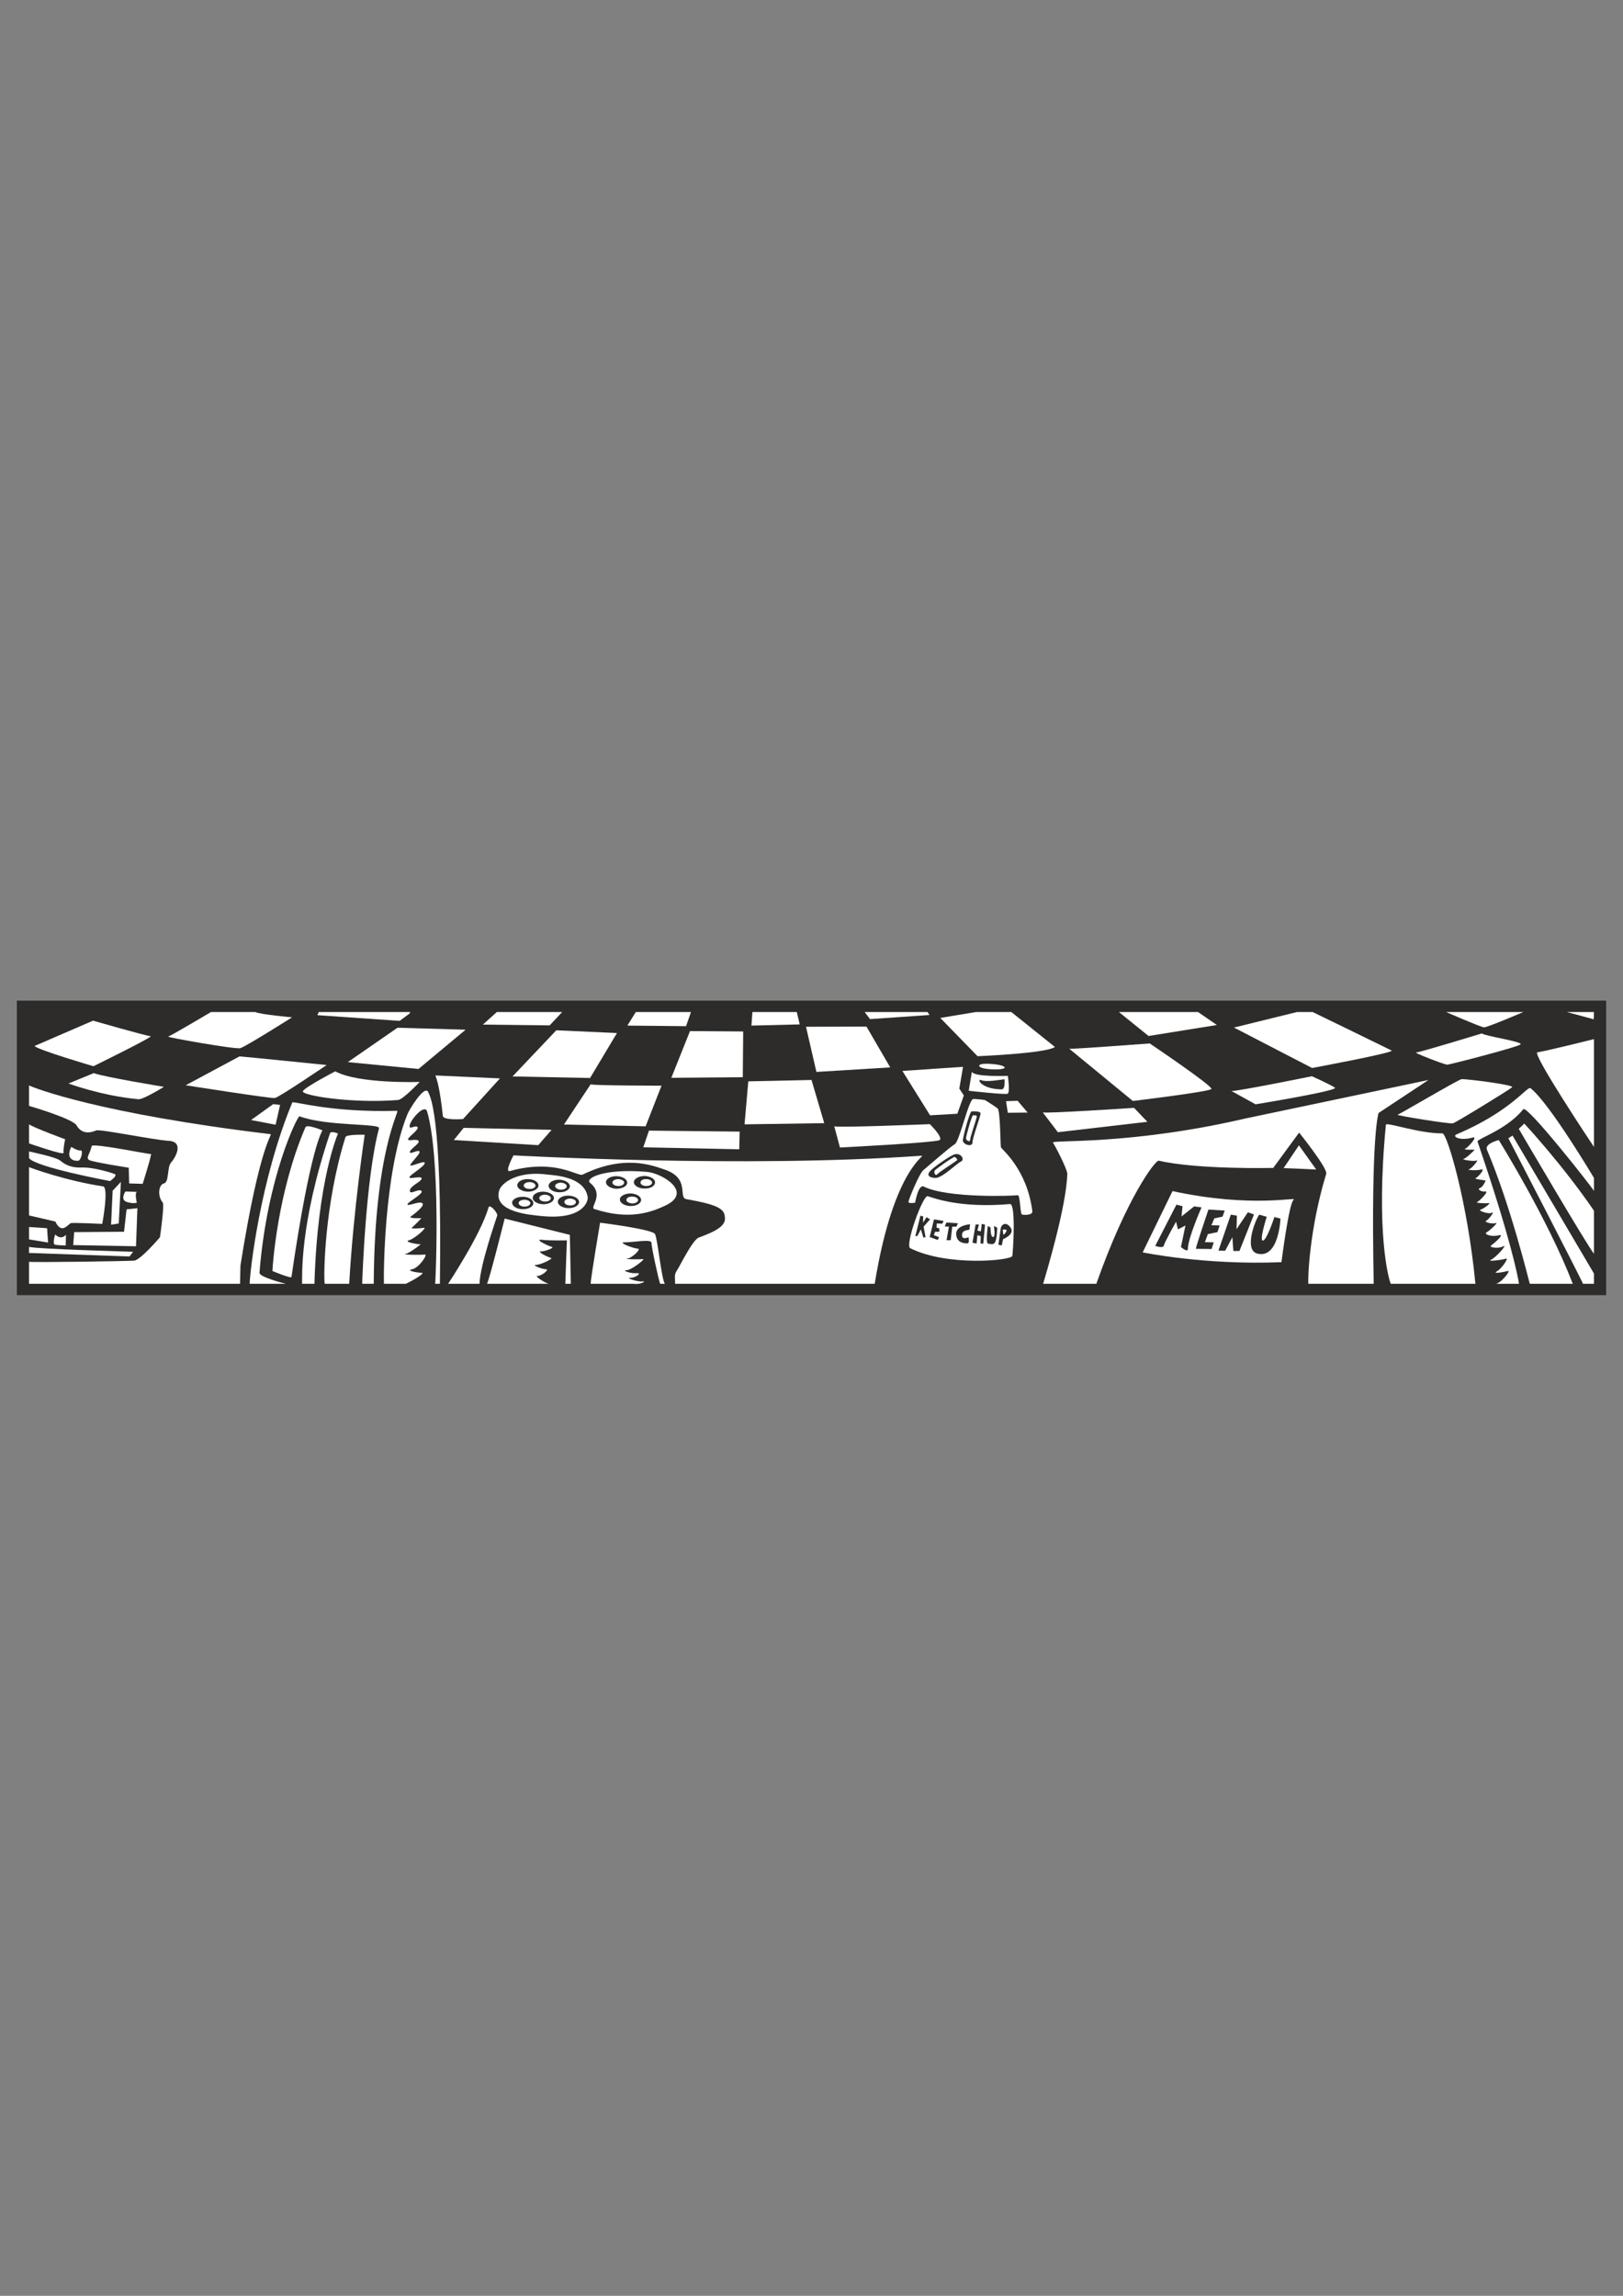 <?xml version="1.0" encoding="utf-8"?>
<!-- Created by UniConvertor 2.0rc4 (https://sk1project.net/) -->
<svg xmlns="http://www.w3.org/2000/svg" height="841.89pt" viewBox="0 0 595.276 841.89" width="595.276pt" version="1.1" xmlns:xlink="http://www.w3.org/1999/xlink" id="e9246400-f60f-11ea-9a04-dcc15c148e23">

<rect x="0" y="0" width="595.276" height="841.89" fill="#808080" stroke="none"/>

<g>
	<path style="fill:#2d2c2b;" d="M 589.094,474.945 L 589.094,366.945 6.182,366.945 6.182,474.945 589.094,474.945 Z" />
	<path style="fill:#ffffff;" d="M 10.646,419.289 L 10.646,412.305 C 12.518,413.601 23.894,417.777 23.894,417.777 23.894,417.777 23.102,421.449 23.318,422.745 23.534,423.825 10.646,419.289 10.646,419.289 L 10.646,419.289 Z" />
	<path style="fill:#ffffff;" d="M 10.646,424.689 L 10.646,422.241 C 12.806,422.745 20.798,424.401 22.238,425.697 23.75,426.993 25.982,428.289 29.942,428.145 33.974,427.929 41.174,430.089 42.182,430.593 43.118,431.169 40.382,433.113 40.382,433.113 40.382,433.113 12.95,428.001 10.646,424.689 L 10.646,424.689 Z" />
	<path style="fill:#ffffff;" d="M 10.646,445.713 L 10.646,428.001 C 11.942,428.505 24.11,432.969 37.79,435.057 40.022,435.345 37.502,448.809 37.502,448.809 37.502,448.809 27.062,448.305 26.054,448.521 25.046,448.737 22.67,452.985 20.294,447.945 L 10.646,445.713 Z" />
	<path style="fill:#ffffff;" d="M 10.646,454.497 L 10.646,449.961 17.27,450.393 17.63,455.649 10.646,454.497 Z" />
	<path style="fill:#ffffff;" d="M 10.646,457.233 L 10.646,459.465 C 12.086,459.537 47.51,460.761 47.51,460.761 L 48.806,459.033 C 48.806,459.033 12.95,458.025 10.646,457.233 L 10.646,457.233 Z" />
	<path style="fill:#ffffff;" d="M 10.646,405.537 L 10.646,398.049 C 12.806,399.057 36.35,408.345 99.206,415.905 100.214,415.977 95.462,418.281 88.19,464.073 L 88.046,470.769 10.646,470.769 10.646,462.705 C 12.734,462.993 47.006,462.489 49.238,462.273 51.542,462.057 58.67,453.705 58.67,453.705 58.67,453.705 60.398,441.753 59.678,440.961 57.734,438.729 58.094,434.481 60.11,433.977 62.126,433.545 61.19,428.001 62.774,426.273 64.286,424.617 67.67,418.713 61.91,418.353 56.15,417.993 36.638,413.961 35.27,414.537 31.958,415.977 29.51,415.185 28.07,412.665 26.558,410.145 10.646,405.537 10.646,405.537 L 10.646,405.537 Z" />
	<path style="fill:#ffffff;" d="M 115.334,470.769 L 110.798,470.769 C 110.87,468.321 109.79,449.025 121.022,415.617 121.382,414.537 123.974,415.689 123.974,415.689 123.974,415.689 116.414,432.681 115.334,470.769 L 115.334,470.769 Z" />
	<path style="fill:#ffffff;" d="M 128.078,470.769 L 119.078,470.769 C 118.646,468.249 118.934,441.753 126.71,416.985 127.07,415.905 133.766,416.121 133.766,416.121 133.766,416.121 129.662,443.193 128.078,470.769 L 128.078,470.769 Z" />
	<path style="fill:#ffffff;" d="M 104.822,470.769 L 91.574,470.769 C 91.646,466.449 95.39,432.753 107.198,404.313 107.558,403.593 120.662,408.057 145.646,407.337 146.798,407.337 137.366,421.377 137.078,470.769 L 132.83,470.769 C 132.902,469.257 134.126,431.817 139.022,413.745 139.526,411.873 119.798,413.097 109.862,409.353 109.142,409.065 97.91,431.817 95.174,466.737 95.03,468.249 103.814,470.553 104.822,470.769 L 104.822,470.769 Z" />
	<path style="fill:#ffffff;" d="M 148.814,470.769 L 140.822,470.769 C 140.678,468.465 140.678,430.449 149.39,408.705 150.038,406.977 155.87,397.401 157.094,400.569 157.526,401.865 162.206,406.977 161.342,470.769 L 159.614,470.769 C 159.902,467.385 161.558,424.401 156.662,407.625 155.798,404.673 150.902,410.217 150.326,412.449 149.75,414.681 152.054,412.521 153.062,413.241 154.07,414.033 149.966,416.697 149.678,417.705 149.462,418.713 152.486,417.489 153.422,418.281 154.43,419.073 150.614,421.161 150.326,422.385 150.11,423.609 153.35,421.449 153.854,422.241 154.358,422.961 151.046,425.913 150.542,427.137 149.966,428.361 155.798,425.265 155.798,426.489 155.726,427.785 150.47,430.665 150.182,431.673 149.894,432.609 154.934,430.953 154.646,432.249 154.358,433.473 150.326,434.913 150.326,436.641 150.254,438.369 153.566,435.705 154.574,436.713 155.51,437.721 149.75,440.601 149.462,441.609 149.174,442.617 153.998,440.241 154.934,441.249 155.942,442.257 151.622,445.425 150.614,446.145 149.606,446.865 154.574,446.721 154.574,446.721 154.574,446.721 151.766,449.673 151.046,450.177 150.254,450.681 154.286,450.465 155.51,450.249 156.806,450.033 151.91,454.425 149.894,454.857 147.95,455.361 153.422,456.441 154.142,456.225 154.934,456.009 150.11,459.609 148.598,459.897 147.086,460.113 154.574,460.257 155.798,460.041 157.094,459.825 153.71,464.937 151.19,465.441 148.67,465.873 152.918,466.737 154.646,466.737 156.446,466.809 149.822,470.409 148.814,470.769 L 148.814,470.769 Z" />
	<path style="fill:#ffffff;" d="M 175.886,470.769 L 164.366,470.769 C 164.366,470.769 176.246,452.913 179.198,442.761 179.63,441.321 182.654,444.849 182.366,445.785 182.078,446.793 176.03,463.929 175.886,470.769 L 175.886,470.769 Z" />
	<path style="fill:#ffffff;" d="M 201.374,470.769 L 178.622,470.769 C 179.414,469.545 185.102,446.865 185.102,446.865 L 209.006,452.841 209.366,470.769 207.35,470.769 C 207.35,469.833 207.926,454.857 207.926,454.857 207.926,454.857 201.662,455.001 198.71,454.641 195.686,454.353 201.158,456.945 202.382,457.233 203.606,457.521 199.862,458.961 198.35,458.889 196.838,458.889 200.798,460.977 202.022,461.265 203.318,461.481 197.99,463.929 196.478,463.857 194.966,463.857 198.71,465.441 200.222,465.441 201.734,465.441 198.638,467.889 197.198,467.889 195.686,467.817 200.366,470.769 201.374,470.769 L 201.374,470.769 Z" />
	<path style="fill:#ffffff;" d="M 232.334,470.769 L 216.638,470.769 C 216.638,468.825 220.094,448.377 220.094,448.377 220.094,448.377 239.318,450.753 240.254,452.553 241.19,454.281 242.63,469.185 243.854,470.769 L 242.126,470.769 C 241.622,469.545 238.886,457.233 238.958,455.721 238.958,454.281 232.19,455.577 229.166,455.577 226.214,455.505 232.406,457.881 233.918,457.881 235.358,457.953 231.83,461.337 230.03,461.553 228.302,461.769 234.566,461.913 235.79,461.697 237.086,461.481 231.47,465.873 229.742,465.801 227.942,465.801 231.182,467.097 233.414,466.881 235.718,466.665 233.126,468.609 231.182,468.609 229.166,468.537 233.846,470.121 235.646,469.905 237.374,469.689 234.854,471.201 232.334,470.769 L 232.334,470.769 Z" />
	<path style="fill:#ffffff;" d="M 320.822,470.769 L 247.598,470.769 C 247.67,468.681 247.166,467.457 248.246,465.945 249.254,464.505 253.934,454.785 256.238,453.849 258.47,452.913 265.814,450.681 265.886,447.081 265.958,443.553 264.374,441.969 251.774,439.737 248.534,439.233 253.358,432.105 243.71,428.865 239.03,427.281 228.878,423.321 213.686,430.737 211.958,431.601 203.822,424.761 186.974,429.441 184.958,429.945 188.342,423.681 188.342,423.681 188.342,423.681 272.726,428.433 337.814,423.825 340.55,423.609 328.022,426.633 320.822,470.769 L 320.822,470.769 Z" />
	<path style="fill:#ffffff;" d="M 402.11,470.769 L 382.598,470.769 C 383.39,468.033 391.166,442.473 391.454,430.449 391.454,428.721 386.918,420.009 386.198,419.001 385.478,417.921 414.422,420.009 456.83,410.145 L 523.934,396.033 505.646,408.129 C 505.646,408.129 502.766,415.113 503.846,470.769 L 479.87,470.769 C 479.654,468.537 480.302,450.537 486.422,430.449 487.07,428.505 476.486,415.329 476.486,415.329 L 466.982,428.289 C 466.982,428.289 439.19,428.937 425.006,425.625 423.782,425.337 413.27,439.161 402.11,470.769 L 402.11,470.769 Z" />
	<path style="fill:#ffffff;" d="M 541.142,470.769 L 510.11,470.769 C 509.39,469.401 504.494,452.049 508.31,412.449 508.454,411.369 520.478,415.689 529.046,415.617 530.774,415.617 538.262,440.745 541.142,470.769 L 541.142,470.769 Z" />
	<path style="fill:#ffffff;" d="M 576.854,470.769 L 561.086,470.769 C 560.654,469.257 553.958,441.825 545.39,421.665 544.382,419.361 549.71,418.065 549.71,418.065 549.71,418.065 567.638,446.865 576.854,470.769 L 576.854,470.769 Z" />
	<path style="fill:#ffffff;" d="M 584.63,467.025 L 584.63,470.769 580.598,470.769 C 579.662,468.393 553.238,417.417 553.238,417.417 L 554.75,416.409 C 554.75,416.409 583.766,465.513 584.63,467.025 L 584.63,467.025 Z" />
	<path style="fill:#ffffff;" d="M 584.63,443.985 L 584.63,459.753 C 582.398,457.233 557.054,413.961 557.054,413.961 L 559.07,412.017 C 559.07,412.017 573.038,426.993 584.63,443.985 L 584.63,443.985 Z" />
	<path style="fill:#ffffff;" d="M 584.63,436.713 L 584.63,431.961 C 584.63,431.961 568.286,404.457 561.374,399.057 560.15,398.121 554.462,407.409 534.23,415.977 532.43,416.769 535.454,418.497 540.206,417.129 542.222,416.553 538.406,420.873 537.398,421.233 536.39,421.737 540.926,421.593 540.926,421.593 540.926,421.593 537.83,424.761 536.822,424.977 535.814,425.193 540.566,426.057 541.574,425.553 542.582,425.121 539.774,428.577 538.766,428.793 537.758,429.009 541.502,429.369 543.23,428.865 545.03,428.433 541.934,431.817 541.142,432.105 540.422,432.321 544.886,432.897 544.886,432.897 544.886,432.897 544.094,435.129 542.87,435.633 541.574,436.065 543.302,437.145 544.814,436.929 546.326,436.713 542.51,440.601 541.718,440.817 540.998,441.105 544.742,441.393 545.966,441.177 547.262,440.961 543.95,443.409 542.942,443.625 541.934,443.841 545.894,445.425 547.19,444.705 548.414,443.985 546.11,447.153 545.102,447.657 544.094,448.161 547.334,448.953 548.558,448.521 549.854,448.017 546.542,451.185 545.246,451.905 544.022,452.625 547.19,453.705 549.71,452.985 552.23,452.337 547.91,456.009 546.902,456.729 545.894,457.449 549.638,458.025 551.366,457.017 553.166,456.081 548.558,461.265 546.83,461.985 545.03,462.705 551.078,462.057 552.302,461.553 553.598,461.121 550.718,465.297 548.99,466.233 547.19,467.241 551.438,466.521 552.95,466.089 554.462,465.585 550.862,470.049 549.35,470.481 L 548.846,470.769 557.126,470.769 C 556.694,467.889 553.958,453.849 541.934,418.641 541.574,417.633 552.518,414.393 558.71,406.761 560.078,405.105 583.406,434.697 584.63,436.713 L 584.63,436.713 Z" />
	<path style="fill:#ffffff;" d="M 584.63,420.585 L 584.63,381.057 C 584.63,381.057 566.126,385.665 563.894,385.881 561.662,386.097 584.054,419.793 584.63,420.585 L 584.63,420.585 Z" />
	<path style="fill:#ffffff;" d="M 574.694,371.121 L 584.63,371.121 584.558,373.785 574.694,371.121 Z" />
	<path style="fill:#ffffff;" d="M 558.71,371.121 L 530.414,371.121 C 530.414,371.121 543.086,376.665 544.31,376.737 545.606,376.737 558.71,371.121 558.71,371.121 L 558.71,371.121 Z" />
	<path style="fill:#ffffff;" d="M 481.454,371.121 L 475.694,371.121 452.582,376.809 481.238,391.641 C 481.238,391.641 511.838,385.953 510.398,385.233 506.222,383.145 481.454,371.121 481.454,371.121 L 481.454,371.121 Z" />
	<path style="fill:#ffffff;" d="M 439.406,371.121 L 410.39,371.121 421.262,379.905 446.318,375.873 439.406,371.121 Z" />
	<path style="fill:#ffffff;" d="M 370.934,371.121 L 357.902,371.121 344.87,373.281 358.55,387.321 C 358.55,387.321 383.606,386.313 386.918,383.937 L 370.934,371.121 Z" />
	<path style="fill:#ffffff;" d="M 340.19,371.121 L 317.15,371.121 319.094,373.713 340.91,372.201 340.19,371.121 Z" />
	<path style="fill:#ffffff;" d="M 292.238,371.121 L 275.966,371.121 275.606,376.089 293.318,375.657 292.238,371.121 Z" />
	<path style="fill:#ffffff;" d="M 253.43,371.121 L 233.198,371.121 230.102,376.089 251.63,376.305 253.43,371.121 Z" />
	<path style="fill:#ffffff;" d="M 206.198,371.121 L 182.222,371.121 177.11,375.729 201.59,376.017 206.198,371.121 Z" />
	<path style="fill:#ffffff;" d="M 150.47,371.121 L 116.918,371.121 116.414,372.273 146.582,374.361 150.182,371.697 150.47,371.121 Z" />
	<path style="fill:#ffffff;" d="M 93.662,371.121 L 77.39,371.121 C 77.39,371.121 62.702,379.833 61.694,380.121 60.758,380.337 86.39,384.873 88.118,384.369 89.918,383.937 107.126,373.065 107.126,373.065 107.126,373.065 95.174,371.985 93.662,371.121 L 93.662,371.121 Z" />
	<path style="fill:#ffffff;" d="M 12.662,383.577 L 34.118,374.289 C 34.118,374.289 53.702,379.905 55.214,379.977 56.726,379.977 34.262,390.993 34.262,390.993 34.262,390.993 14.102,385.089 12.662,383.577 L 12.662,383.577 Z" />
	<path style="fill:#ffffff;" d="M 34.406,393.513 L 25.118,397.329 C 25.118,397.329 37.286,401.865 50.75,403.089 52.478,403.305 60.11,398.553 60.11,398.553 60.11,398.553 37.43,394.809 34.406,393.513 L 34.406,393.513 Z" />
	<path style="fill:#ffffff;" d="M 26.126,420.585 C 26.126,420.585 28.574,422.097 29.582,421.881 30.59,421.665 29.798,425.337 28.79,425.625 27.782,425.841 23.75,425.481 26.126,420.585 L 26.126,420.585 Z" />
	<path style="fill:#ffffff;" d="M 33.614,420.297 C 33.83,419.001 54.782,423.393 55.358,423.177 55.862,422.889 52.334,434.121 52.334,434.121 L 47.366,433.977 47.222,428.217 C 47.222,428.217 34.262,426.201 32.75,425.409 31.31,424.617 33.038,423.177 33.614,420.297 L 33.614,420.297 Z" />
	<path style="fill:#ffffff;" d="M 40.742,449.097 L 41.318,436.641 44.342,433.401 43.55,448.665 40.742,449.097 Z" />
	<path style="fill:#ffffff;" d="M 50.246,437.073 L 45.998,436.929 C 45.998,436.929 43.982,439.881 46.43,440.745 48.95,441.537 50.174,441.033 50.174,441.033 50.174,441.033 49.31,437.289 50.246,437.073 L 50.246,437.073 Z" />
	<path style="fill:#ffffff;" d="M 46.43,443.481 L 45.494,451.689 27.206,451.833 26.846,456.585 49.886,457.017 50.39,443.049 46.43,443.481 Z" />
	<path style="fill:#ffffff;" d="M 20.222,452.697 C 20.222,452.697 19.142,456.153 20.15,456.441 21.086,456.657 24.11,456.729 24.11,456.729 L 24.182,452.769 C 24.182,452.769 22.67,455.001 20.222,452.697 L 20.222,452.697 Z" />
	<path style="fill:#ffffff;" d="M 87.83,387.393 L 68.102,397.977 C 68.102,397.977 99.278,402.873 100.79,402.657 102.302,402.441 119.798,390.561 119.798,390.561 119.798,390.561 89.558,387.465 87.83,387.393 L 87.83,387.393 Z" />
	<path style="fill:#ffffff;" d="M 102.734,405.177 L 100.214,404.889 92.078,410.721 101.078,412.449 102.734,405.177 Z" />
	<path style="fill:#ffffff;" d="M 99.926,466.089 C 99.998,463.857 101.798,437.145 112.022,413.385 112.598,412.089 118.286,414.537 118.286,414.537 118.286,414.537 113.894,420.225 106.91,468.249 106.766,468.969 99.926,466.089 99.926,466.089 L 99.926,466.089 Z" />
	<path style="fill:#ffffff;" d="M 122.966,392.865 C 122.966,392.865 111.878,398.625 111.086,400.137 110.294,401.649 128.726,404.745 146.006,403.377 147.806,403.233 153.926,396.753 153.926,396.753 153.926,396.753 131.606,397.545 122.966,392.865 L 122.966,392.865 Z" />
	<path style="fill:#ffffff;" d="M 145.79,376.881 L 127.574,389.481 153.494,392.001 170.774,377.601 145.79,376.881 Z" />
	<path style="fill:#ffffff;" d="M 159.686,394.377 C 160.19,395.673 161.342,398.913 162.422,409.209 162.566,410.937 169.838,410.361 169.838,410.361 L 183.374,395.457 159.686,394.377 Z" />
	<path style="fill:#ffffff;" d="M 170.054,413.601 L 166.454,418.065 197.414,419.937 202.31,414.321 170.054,413.601 Z" />
	<path style="fill:#ffffff;" d="M 200.942,430.737 C 203.39,431.025 214.406,431.457 215.558,439.017 215.774,440.529 213.83,447.441 198.638,445.929 195.614,445.569 180.638,444.777 183.086,436.569 183.95,433.689 189.998,429.225 200.942,430.737 L 200.942,430.737 Z" />
	<path style="fill:#ffffff;" d="M 216.422,433.761 C 214.406,432.177 221.246,428.361 237.23,429.729 242.702,430.161 254.51,437.145 243.998,442.113 238.886,444.489 230.822,447.585 217.934,443.337 216.206,442.761 221.822,438.153 216.422,433.761 L 216.422,433.761 Z" />
	<path style="fill:#2d2c2b;" d="M 193.598,437.001 C 195.686,437.001 197.486,435.993 197.486,434.769 197.558,433.473 195.83,432.393 193.67,432.393 191.51,432.321 189.782,433.329 189.71,434.625 189.71,435.849 191.438,436.929 193.598,437.001 L 193.598,437.001 Z" />
	<path style="fill:#ffffff;" d="M 194.246,435.993 C 195.398,436.065 196.406,435.489 196.406,434.769 196.406,434.121 195.47,433.473 194.246,433.473 193.094,433.473 192.158,433.977 192.086,434.697 192.086,435.417 193.022,435.993 194.246,435.993 L 194.246,435.993 Z" />
	<path style="fill:#2d2c2b;" d="M 191.654,443.409 C 193.814,443.481 195.614,442.473 195.614,441.249 195.614,439.953 193.886,438.873 191.798,438.873 189.638,438.801 187.838,439.809 187.838,441.033 187.838,442.329 189.566,443.409 191.654,443.409 L 191.654,443.409 Z" />
	<path style="fill:#ffffff;" d="M 192.302,442.473 C 193.526,442.473 194.462,441.969 194.534,441.249 194.534,440.529 193.598,439.953 192.374,439.953 191.222,439.953 190.214,440.457 190.214,441.177 190.214,441.825 191.15,442.473 192.302,442.473 L 192.302,442.473 Z" />
	<path style="fill:#2d2c2b;" d="M 199.214,441.609 C 201.374,441.609 203.102,440.673 203.174,439.377 203.174,438.081 201.446,437.073 199.286,437.001 197.198,436.929 195.398,437.937 195.398,439.233 195.326,440.457 197.054,441.537 199.214,441.609 L 199.214,441.609 Z" />
	<path style="fill:#ffffff;" d="M 199.862,440.601 C 201.086,440.673 202.022,440.097 202.022,439.377 202.022,438.729 201.086,438.153 199.934,438.081 198.782,438.081 197.774,438.657 197.774,439.305 197.774,440.025 198.71,440.601 199.862,440.601 L 199.862,440.601 Z" />
	<path style="fill:#2d2c2b;" d="M 205.046,437.217 C 207.206,437.289 209.006,436.281 209.006,434.985 209.006,433.761 207.278,432.681 205.19,432.609 203.03,432.537 201.23,433.545 201.23,434.841 201.23,436.137 202.886,437.145 205.046,437.217 L 205.046,437.217 Z" />
	<path style="fill:#ffffff;" d="M 205.694,436.281 C 206.918,436.281 207.854,435.705 207.854,435.057 207.926,434.337 206.918,433.761 205.766,433.689 204.614,433.689 203.606,434.265 203.606,434.913 203.606,435.633 204.542,436.209 205.694,436.281 L 205.694,436.281 Z" />
	<path style="fill:#2d2c2b;" d="M 208.43,443.049 C 210.59,443.049 212.318,442.113 212.39,440.817 212.39,439.521 210.662,438.513 208.502,438.441 206.414,438.369 204.614,439.377 204.614,440.673 204.542,441.897 206.27,442.977 208.43,443.049 L 208.43,443.049 Z" />
	<path style="fill:#ffffff;" d="M 209.078,442.041 C 210.302,442.113 211.238,441.537 211.238,440.817 211.31,440.169 210.302,439.593 209.15,439.521 207.998,439.521 206.99,440.097 206.99,440.745 206.99,441.465 207.926,442.041 209.078,442.041 L 209.078,442.041 Z" />
	<path style="fill:#2d2c2b;" d="M 226.07,435.921 C 228.23,435.921 230.03,434.985 230.03,433.689 230.03,432.393 228.302,431.385 226.214,431.313 224.054,431.241 222.254,432.249 222.254,433.545 222.254,434.769 223.982,435.849 226.07,435.921 L 226.07,435.921 Z" />
	<path style="fill:#ffffff;" d="M 226.718,434.913 C 227.942,434.985 228.878,434.409 228.95,433.689 228.95,433.041 228.014,432.465 226.79,432.393 225.638,432.393 224.63,432.897 224.63,433.617 224.63,434.337 225.566,434.913 226.718,434.913 L 226.718,434.913 Z" />
	<path style="fill:#2d2c2b;" d="M 231.182,442.257 C 233.342,442.329 235.142,441.321 235.142,440.025 235.142,438.801 233.486,437.721 231.326,437.649 229.166,437.649 227.366,438.585 227.366,439.881 227.366,441.177 229.094,442.185 231.182,442.257 L 231.182,442.257 Z" />
	<path style="fill:#ffffff;" d="M 231.902,441.321 C 233.054,441.321 233.99,440.745 234.062,440.097 234.062,439.377 233.126,438.801 231.902,438.801 230.75,438.729 229.742,439.305 229.742,440.025 229.742,440.673 230.678,441.249 231.902,441.321 L 231.902,441.321 Z" />
	<path style="fill:#2d2c2b;" d="M 236.366,435.849 C 238.526,435.921 240.254,434.913 240.254,433.617 240.326,432.393 238.598,431.313 236.438,431.241 234.278,431.241 232.55,432.249 232.478,433.473 232.478,434.769 234.206,435.849 236.366,435.849 L 236.366,435.849 Z" />
	<path style="fill:#ffffff;" d="M 237.014,434.913 C 238.166,434.913 239.174,434.409 239.174,433.689 239.174,432.969 238.238,432.393 237.086,432.393 235.862,432.321 234.926,432.897 234.926,433.617 234.854,434.265 235.79,434.913 237.014,434.913 L 237.014,434.913 Z" />
	<path style="fill:#ffffff;" d="M 204.038,377.817 L 187.982,394.737 216.422,395.313 226.286,378.825 204.038,377.817 Z" />
	<path style="fill:#ffffff;" d="M 216.638,397.617 L 206.846,412.377 236.798,413.025 242.63,398.121 C 242.63,398.121 217.646,398.121 216.638,397.617 L 216.638,397.617 Z" />
	<path style="fill:#ffffff;" d="M 238.022,414.609 L 235.934,420.729 271.142,421.449 271.286,414.969 238.022,414.609 Z" />
	<path style="fill:#ffffff;" d="M 253.07,378.105 L 272.582,378.249 272.438,395.025 246.23,395.241 253.07,378.105 Z" />
	<path style="fill:#ffffff;" d="M 274.454,396.537 L 273.086,412.305 302.318,411.873 297.638,396.033 274.454,396.537 Z" />
	<path style="fill:#ffffff;" d="M 305.99,413.025 L 308.078,420.801 C 308.078,420.801 343.43,419.001 344.654,418.065 345.95,417.057 341.054,412.233 341.054,412.233 341.054,412.233 307.502,413.601 305.99,413.025 L 305.99,413.025 Z" />
	<path style="fill:#ffffff;" d="M 295.622,376.521 L 299.438,393.081 326.51,391.425 317.798,376.449 295.622,376.521 Z" />
	<path style="fill:#ffffff;" d="M 330.974,392.721 L 353.222,391.209 351.854,399.201 353.51,401.721 351.134,408.417 341.126,408.993 330.974,392.721 Z" />
	<path style="fill:#ffffff;" d="M 359.27,390.561 C 359.99,389.553 368.486,390.273 368.486,391.497 368.486,392.649 357.974,392.289 359.27,390.561 L 359.27,390.561 Z" />
	<path style="fill:#ffffff;" d="M 356.462,393.009 L 355.31,399.993 C 355.31,399.993 368.558,401.505 369.566,401.073 370.574,400.569 369.638,394.521 369.638,394.521 369.638,394.521 357.182,395.025 356.462,393.009 L 356.462,393.009 Z" />
	<path style="fill:#ffffff;" d="M 356.966,403.017 C 357.974,402.945 361.214,403.377 361.214,403.377 361.214,403.377 364.958,405.681 365.894,406.473 366.902,407.265 366.902,420.009 367.118,420.729 367.334,421.449 376.694,428.649 378.638,444.201 378.782,445.641 375.614,445.641 374.822,445.353 374.102,445.065 374.246,438.081 373.238,438.297 372.23,438.513 347.75,439.521 338.822,435.129 336.806,434.121 335.654,441.033 335.654,441.033 335.654,441.033 333.206,441.465 333.206,440.745 333.206,439.953 337.166,430.305 338.678,429.081 340.19,427.857 348.398,420.585 350.126,419.649 351.926,418.713 355.238,403.233 356.966,403.017 L 356.966,403.017 Z" />
	<path style="fill:#ffffff;" d="M 340.262,438.657 C 342.494,439.305 351.926,443.121 370.43,441.537 372.662,441.321 371.582,458.817 371.294,460.545 371.006,462.273 347.462,464.505 333.854,457.737 331.766,456.729 338.534,438.081 340.262,438.657 L 340.262,438.657 Z" />
	<path style="fill:#ffffff;" d="M 368.99,403.809 L 369.638,408.057 376.91,407.985 373.238,403.665 368.99,403.809 Z" />
	<path style="fill:#ffffff;" d="M 382.454,407.913 L 387.998,415.185 420.83,411.369 415.934,406.257 C 415.934,406.257 383.462,408.417 382.454,407.913 L 382.454,407.913 Z" />
	<path style="fill:#ffffff;" d="M 470.798,428.361 L 476.414,420.009 482.75,428.865 C 482.75,428.865 471.734,428.361 470.798,428.361 L 470.798,428.361 Z" />
	<path style="fill:#ffffff;" d="M 430.046,436.785 L 419.102,459.249 C 419.102,459.249 441.71,464.001 470.006,462.849 470.006,462.849 472.742,441.177 474.47,439.953 476.27,438.729 459.206,443.121 430.046,436.785 L 430.046,436.785 Z" />
	<path style="fill:#ffffff;" d="M 392.174,384.585 L 415.502,403.737 C 415.502,403.737 443.582,400.353 444.302,399.345 445.094,398.409 421.694,382.641 421.694,382.641 421.694,382.641 392.966,384.801 392.174,384.585 L 392.174,384.585 Z" />
	<path style="fill:#ffffff;" d="M 451.646,400.065 L 460.502,404.961 C 460.502,404.961 491.318,399.921 489.59,398.841 487.646,397.545 481.166,394.665 481.166,394.665 481.166,394.665 453.158,400.353 451.646,400.065 L 451.646,400.065 Z" />
	<path style="fill:#ffffff;" d="M 543.518,378.969 C 543.518,378.969 520.622,385.953 519.398,385.953 518.102,385.881 529.766,390.417 530.774,390.417 531.782,390.417 556.694,383.937 557.702,383.001 558.71,381.993 544.742,379.977 543.518,378.969 L 543.518,378.969 Z" />
	<path style="fill:#ffffff;" d="M 554.606,398.697 C 555.542,397.833 537.254,395.529 536.03,395.745 534.734,395.961 513.422,408.561 512.63,408.777 511.91,409.065 531.854,412.233 532.862,411.945 533.87,411.729 553.598,399.633 554.606,398.697 L 554.606,398.697 Z" />
	<path style="fill:#2d2c2b;" d="M 368.414,395.745 C 366.902,395.961 361.646,396.897 359.918,396.105 358.118,395.313 359.558,399.345 367.334,399.489 368.846,399.561 368.414,395.745 368.414,395.745 L 368.414,395.745 Z" />
	<path style="fill:#2d2c2b;" d="M 359.63,408.561 C 359.198,410.577 356.678,417.273 356.678,419.001 356.606,420.801 353.15,419.721 353.15,418.209 353.222,416.697 355.67,407.481 356.39,407.553 357.182,407.553 359.918,407.337 359.63,408.561 L 359.63,408.561 Z" />
	<path style="fill:#2d2c2b;" d="M 350.054,423.321 C 348.542,423.825 343.214,427.425 341.414,429.153 339.686,430.881 340.622,431.889 343.142,431.961 345.662,431.961 350.99,426.561 352.502,425.913 354.014,425.193 352.358,422.601 350.054,423.321 L 350.054,423.321 Z" />
	<path style="fill:#2d2c2b;" d="M 423.71,456.873 C 424.214,455.865 431.486,441.753 431.486,441.753 L 433.718,442.329 433.358,446.073 437.966,442.401 440.702,442.761 C 440.702,442.761 435.734,453.849 435.662,458.097 435.59,459.393 433.142,457.305 433.142,457.305 L 434.798,449.385 432.062,450.825 431.342,448.017 C 431.342,448.017 427.166,455.433 426.878,456.729 426.662,457.953 423.71,456.873 423.71,456.873 L 423.71,456.873 Z" />
	<path style="fill:#2d2c2b;" d="M 438.614,457.953 C 438.686,456.945 443.222,443.553 443.222,443.553 L 449.198,443.913 448.406,446.145 445.382,446.793 444.302,449.313 447.326,449.385 446.534,451.833 443.006,452.553 441.926,455.505 445.166,455.577 444.374,458.025 438.614,457.953 Z" />
	<path style="fill:#2d2c2b;" d="M 446.894,458.601 L 451.43,445.425 453.662,445.785 453.518,450.753 457.694,444.561 459.926,445.353 454.598,458.745 452.366,458.745 452.006,453.705 449.342,458.673 446.894,458.601 Z" />
	<path style="fill:#2d2c2b;" d="M 461.87,445.425 L 464.606,446.217 C 464.606,446.217 461.726,455.145 463.238,454.929 464.678,454.713 467.414,446.289 467.414,446.289 L 469.646,446.865 C 469.646,446.865 469.07,461.841 461.078,459.681 456.182,458.313 460.358,447.369 461.87,445.425 L 461.87,445.425 Z" />
	<path style="fill:#2d2c2b;" d="M 337.598,445.785 L 335.726,453.273 336.446,453.273 337.742,450.825 338.678,453.849 339.47,453.633 338.75,449.817 341.126,447.153 339.83,446.361 338.534,448.377 338.606,446.073 337.598,445.785 Z" />
	<path style="fill:#2d2c2b;" d="M 342.566,447.153 L 340.982,453.633 343.934,454.713 344.438,453.705 342.494,452.913 342.998,451.689 344.51,451.689 344.51,450.465 343.502,450.177 343.574,448.665 345.59,448.737 346.094,447.729 342.566,447.153 Z" />
	<path style="fill:#2d2c2b;" d="M 347.102,448.305 L 351.35,448.593 350.774,449.817 349.262,449.817 348.686,454.785 347.174,454.785 348.038,449.817 346.526,449.745 347.102,448.305 Z" />
	<path style="fill:#2d2c2b;" d="M 355.814,448.953 C 355.814,448.953 350.558,449.241 350.702,452.625 350.918,456.081 354.158,455.937 354.878,455.937 355.67,455.937 355.238,453.705 355.238,453.705 355.238,453.705 352.142,455.145 353.006,452.121 353.294,451.113 355.526,450.969 355.526,450.969 L 355.814,448.953 Z" />
	<path style="fill:#2d2c2b;" d="M 357.83,449.025 L 356.678,455.721 358.19,456.009 358.478,452.985 359.702,453.273 359.63,456.009 360.638,456.081 361.286,449.097 360.062,448.809 359.774,451.545 358.478,451.257 359.054,449.025 357.83,449.025 Z" />
	<path style="fill:#2d2c2b;" d="M 362.294,449.601 C 362.294,449.601 361.43,456.081 362.438,456.081 363.374,456.081 364.166,456.657 364.886,455.649 365.678,454.641 365.75,450.177 365.75,450.177 L 364.526,449.601 C 364.526,449.601 365.246,453.633 364.238,453.633 363.23,453.633 363.302,450.105 363.302,450.105 L 362.294,449.601 Z" />
	<path style="fill:#2d2c2b;" d="M 367.046,450.465 L 366.182,456.441 367.406,456.729 367.91,454.425 C 367.91,454.425 372.518,452.553 370.574,450.033 368.558,447.441 367.046,449.673 367.046,450.465 L 367.046,450.465 Z" />
	<path style="fill:#ffffff;" d="M 367.766,450.969 C 367.766,450.969 369.782,450.465 368.99,451.761 368.198,452.985 367.982,452.697 367.982,452.697 L 367.766,450.969 Z" />
	<path style="fill:#ffffff;" d="M 358.262,409.569 C 358.046,410.649 355.814,417.057 355.814,417.993 355.814,419.001 354.302,418.281 354.302,417.417 354.302,416.625 356.462,408.921 356.894,408.993 357.254,408.993 358.406,408.849 358.262,409.569 L 358.262,409.569 Z" />
	<path style="fill:#ffffff;" d="M 350.918,425.553 C 350.054,426.273 344.294,429.873 343.718,430.665 343.07,431.385 342.35,429.873 342.854,429.225 343.358,428.577 349.91,423.969 350.198,424.257 350.486,424.545 351.494,425.121 350.918,425.553 L 350.918,425.553 Z" />
</g>
</svg>